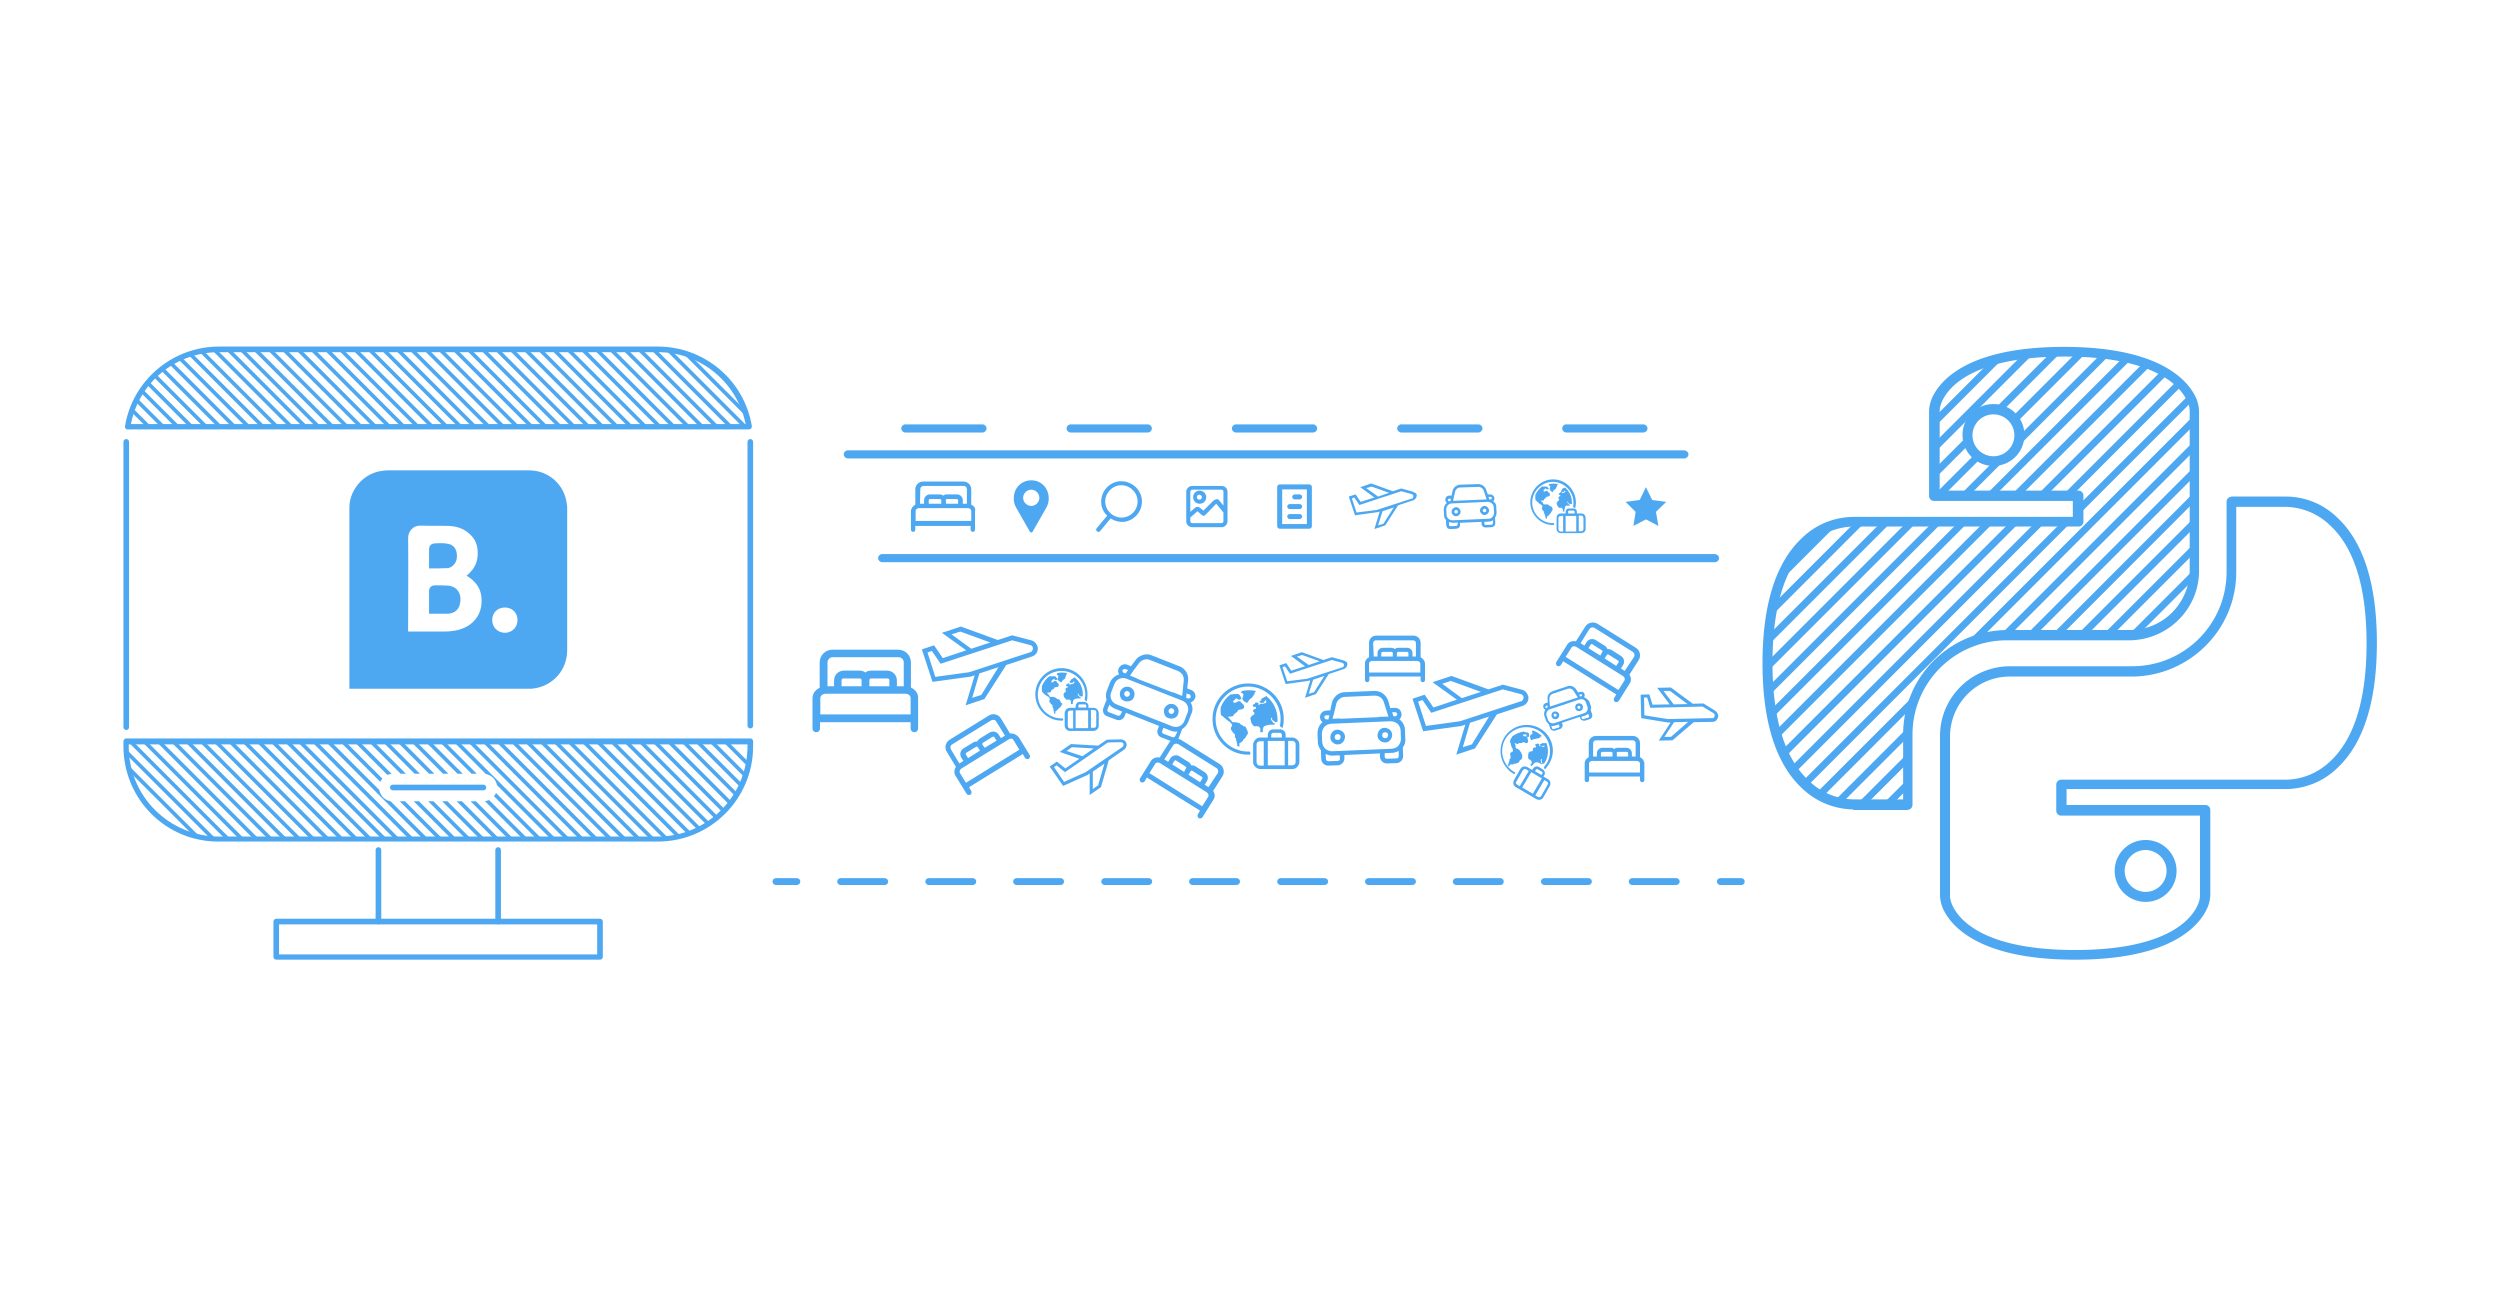 <svg xmlns="http://www.w3.org/2000/svg" xmlns:xlink="http://www.w3.org/1999/xlink" xml:space="preserve" viewBox="0 0 800 418"><style>.st0{fill:#4ea8f1}</style><g id="booking"><path d="M111.8 220.4v-58c0-5.5 4.3-10.6 9.7-11.6.9-.2 1.9-.3 2.8-.3h44.9c6.4 0 11.5 4.6 12.2 10.9.1.5.1.9.1 1.4v45.3c0 6.2-4.5 11.4-10.7 12.2-.4.1-.8.1-1.2.1h-57.8m37.5-36.2c.4-.3.8-.6 1.1-1 2.1-2.1 2.7-4.6 2.4-7.5-.2-1.9-1.1-3.6-2.6-4.9-1.9-1.7-4.1-2.4-6.6-2.5-3-.1-6 0-9-.1-2.2-.1-4 1.6-4 4 .1 9.7 0 19.5 0 29.2v.7h11.6c1.1 0 2.3-.1 3.4-.3 5-.9 8.4-4.3 8.5-9.2.1-2.7-.7-5-2.7-6.8-.5-.6-1.3-1-2.1-1.6m12.2 18.3c2.2 0 4.1-1.6 4.1-4.1 0-2.3-1.7-4-4-4s-4.1 1.6-4.1 4c0 2.3 1.7 4 4 4.1" class="st0"/><path d="M137.3 196.4v-7.3c0-1.1.8-1.8 1.9-1.8 1.4 0 2.8 0 4.1.1 3 .2 4.4 2.6 4 5.2-.3 2.4-1.7 3.7-4.1 3.8zM137.3 181.9v-6.1c0-1.1.6-1.8 1.7-1.9 1.6-.1 3.2-.2 4.7.2 1.3.3 2.1 1.3 2.4 2.6.3 1.7.1 3.3-1.4 4.5-.4.3-1 .6-1.5.6-1.9.1-3.9.1-5.9.1M550.1 178.6c0 .7-.6 1.3-1.3 1.3H282.3c-.7 0-1.3-.6-1.3-1.3s.6-1.3 1.3-1.3h266.5c.7.1 1.3.6 1.3 1.3M540.3 145.4c0 .7-.6 1.3-1.3 1.3H271.3c-.7 0-1.3-.6-1.3-1.3s.6-1.3 1.3-1.3H539c.7.1 1.3.6 1.3 1.3M420.2 138.4h-24.7c-.7 0-1.3-.6-1.3-1.3s.6-1.3 1.3-1.3h24.7c.7 0 1.3.6 1.3 1.3s-.6 1.3-1.3 1.3M473.1 138.4h-24.7c-.7 0-1.3-.6-1.3-1.3s.6-1.3 1.3-1.3h24.7c.7 0 1.3.6 1.3 1.3s-.7 1.3-1.3 1.3M525.9 138.4h-24.7c-.7 0-1.3-.6-1.3-1.3s.6-1.3 1.3-1.3h24.7c.7 0 1.3.6 1.3 1.3s-.6 1.3-1.3 1.3M367.3 138.4h-24.7c-.7 0-1.3-.6-1.3-1.3s.6-1.3 1.3-1.3h24.7c.7 0 1.3.6 1.3 1.3s-.6 1.3-1.3 1.3M314.4 138.4h-24.7c-.7 0-1.3-.6-1.3-1.3s.6-1.3 1.3-1.3h24.7c.7 0 1.3.6 1.3 1.3s-.6 1.3-1.3 1.3M255 283.2h-6.7c-.6 0-1.1-.5-1.1-1.1s.5-1.1 1.1-1.1h6.7c.6 0 1.1.5 1.1 1.1s-.5 1.1-1.1 1.1M536.4 283.2h-14.1c-.6 0-1.1-.5-1.1-1.1s.5-1.1 1.1-1.1h14.1c.6 0 1.1.5 1.1 1.1s-.5 1.1-1.1 1.1m-28.1 0h-14.1c-.6 0-1.1-.5-1.1-1.1s.5-1.1 1.1-1.1h14.1c.6 0 1.1.5 1.1 1.1s-.5 1.1-1.1 1.1m-28.2 0H466c-.6 0-1.1-.5-1.1-1.1s.5-1.1 1.1-1.1h14.1c.6 0 1.1.5 1.1 1.1s-.4 1.1-1.1 1.1m-28.1 0h-14.1c-.6 0-1.1-.5-1.1-1.1s.5-1.1 1.1-1.1H452c.6 0 1.1.5 1.1 1.1s-.5 1.1-1.1 1.1m-28.1 0h-14.1c-.6 0-1.1-.5-1.1-1.1s.5-1.1 1.1-1.1h14.1c.6 0 1.1.5 1.1 1.1s-.5 1.1-1.1 1.1m-28.2 0h-14.1c-.6 0-1.1-.5-1.1-1.1s.5-1.1 1.1-1.1h14.1c.6 0 1.1.5 1.1 1.1s-.5 1.1-1.1 1.1m-28.1 0h-14.1c-.6 0-1.1-.5-1.1-1.1s.5-1.1 1.1-1.1h14.1c.6 0 1.1.5 1.1 1.1s-.5 1.1-1.1 1.1m-28.2 0h-14.1c-.6 0-1.1-.5-1.1-1.1s.5-1.1 1.1-1.1h14.1c.6 0 1.1.5 1.1 1.1s-.5 1.1-1.1 1.1m-28.1 0h-14.1c-.6 0-1.1-.5-1.1-1.1s.5-1.1 1.1-1.1h14.1c.6 0 1.1.5 1.1 1.1s-.5 1.1-1.1 1.1m-28.2 0H269c-.6 0-1.1-.5-1.1-1.1s.5-1.1 1.1-1.1h14.1c.6 0 1.1.5 1.1 1.1s-.4 1.1-1.1 1.1M557.2 283.2h-6.7c-.6 0-1.1-.5-1.1-1.1s.5-1.1 1.1-1.1h6.7c.6 0 1.1.5 1.1 1.1s-.4 1.1-1.1 1.1M291.5 220v-8c0-2.3-1.8-4.1-4.1-4.1h-21c-2.3 0-4.1 1.8-4.1 4.1v8.1c-1.4.6-2.3 1.9-2.3 3.4v9.6c0 .7.5 1.2 1.2 1.2s1.2-.5 1.2-1.2v-2h29v2c0 .7.5 1.2 1.2 1.2s1.2-.5 1.2-1.2v-9.6c.1-1.6-.9-2.8-2.3-3.5m-26.7-8c0-.9.7-1.7 1.7-1.7h21c.9 0 1.7.7 1.7 1.7v7.6H287v-1.9c0-1.7-1.4-3.1-3.1-3.1h-5.2q-1.05 0-1.8.6c-.5-.4-1.2-.6-1.8-.6H270c-1.7 0-3.1 1.4-3.1 3.1v1.9h-2.1zm4.5 7.6v-1.9c0-.4.3-.6.6-.6h5.2c.4 0 .6.3.6.6v1.9zm8.9-1.9c0-.4.3-.6.6-.6h5.2c.4 0 .6.3.6.6v1.9h-6.4zm-15.7 10.9v-5.2c0-.8.8-1.4 1.7-1.4h25.5c1 0 1.7.6 1.7 1.4v5.2zM524.8 242.3v-4.5c0-1.3-1-2.3-2.3-2.3h-11.8c-1.3 0-2.3 1-2.3 2.3v4.5c-.8.4-1.3 1.1-1.3 1.9v5.4c0 .4.3.7.7.7s.7-.3.7-.7v-1.1h16.3v1.1c0 .4.3.7.7.7s.7-.3.7-.7v-5.4c-.1-.8-.6-1.5-1.4-1.9m-15-4.5c0-.5.4-.9.9-.9h11.8c.5 0 .9.4.9.9v4.3h-1.2V241c0-.9-.8-1.7-1.7-1.7h-2.9c-.4 0-.8.1-1 .4-.3-.2-.6-.4-1-.4h-2.9c-.9 0-1.7.8-1.7 1.7v1.1h-1.2zm2.5 4.3V241c0-.2.2-.4.4-.4h2.9c.2 0 .4.2.4.4v1.1zm5-1.1c0-.2.2-.4.4-.4h2.9c.2 0 .4.2.4.4v1.1h-3.6V241zm-8.8 6.2v-2.9c0-.4.4-.8 1-.8h14.3c.5 0 1 .4 1 .8v2.9zM454.6 210.3v-4.6c0-1.3-1-2.3-2.3-2.3h-11.9c-1.3 0-2.3 1-2.3 2.3v4.6c-.8.4-1.3 1.1-1.3 1.9v5.4c0 .4.3.7.7.7s.7-.3.7-.7v-1.1h16.4v1.1c0 .4.3.7.7.7s.7-.3.7-.7v-5.4c-.1-.8-.7-1.5-1.4-1.9m-15.2-4.5c0-.5.4-.9.9-.9h11.9c.5 0 .9.4.9.9v4.3H452V209c0-1-.8-1.7-1.7-1.7h-2.9c-.4 0-.8.1-1 .4-.3-.2-.7-.4-1-.4h-2.9c-1 0-1.7.8-1.7 1.7v1.1h-1.2zm2.6 4.3V209c0-.2.2-.4.4-.4h2.9c.2 0 .4.2.4.4v1.1zm5-1.1c0-.2.2-.4.4-.4h2.9c.2 0 .4.2.4.4v1.1H447zm-8.9 6.2v-2.9c0-.4.4-.8 1-.8h14.4c.5 0 1 .4 1 .8v2.9zM368.3 243.5l-3.5 5.6c-.2.4-.1.9.3 1.2.4.2.9.1 1.2-.3l.7-1.2 17 10.6-.7 1.2c-.2.4-.1.9.3 1.2.4.2.9.1 1.2-.3l3.5-5.6c.6-.9.5-2-.1-2.8l3-4.7c.8-1.3.4-3.1-.9-3.9l-12.3-7.7c-1.3-.8-3.1-.4-3.9.9l-3 4.7c-1.2-.2-2.2.2-2.8 1.1m18.4 8.4-1.2-.8.7-1.1c.6-1 .3-2.3-.7-2.9l-3-1.9c-.4-.3-.9-.3-1.3-.3-.2-.4-.4-.8-.8-1l-3-1.9c-1-.6-2.3-.3-2.9.7l-.7 1.1-1.2-.8 2.8-4.5c.3-.5 1-.7 1.6-.4l12.3 7.7c.5.3.7 1 .4 1.6zm-6.4-4 .7-1.1c.1-.2.4-.3.6-.1l3 1.9c.2.1.3.4.1.6l-.7 1.1zm-1.4-.9-3.8-2.4.7-1.1c.1-.2.4-.3.6-.1l3 1.9c.2.1.3.4.1.6zm-11.1.4 1.9-3c.3-.5 1-.5 1.5-.2l14.9 9.3c.6.4.8 1 .5 1.5l-1.9 3zM501.5 206.3l-3.5 5.6c-.2.4-.1.9.3 1.2.4.2.9.1 1.2-.3l.7-1.2 17 10.6-.7 1.2c-.2.4-.1.9.3 1.2.4.2.9.1 1.2-.3l3.5-5.6c.6-.9.5-2-.1-2.8l3-4.7c.8-1.3.4-3.1-.9-3.9l-12.3-7.7c-1.3-.8-3.1-.4-3.9.9l-3 4.7c-1.2-.2-2.3.2-2.8 1.1m18.4 8.4-1.2-.8.7-1.1c.6-1 .3-2.3-.7-2.9l-3-1.9c-.4-.3-.9-.3-1.3-.3-.2-.4-.4-.8-.8-1l-3-1.9c-1-.6-2.3-.3-2.9.7l-.7 1.1-1.2-.8 2.8-4.5c.3-.5 1-.7 1.6-.4l12.3 7.7c.5.3.7 1 .4 1.6zm-6.4-4 .7-1.1c.1-.2.4-.3.6-.1l3 1.9c.2.1.3.4.1.6l-.7 1.1zm-1.4-.9-3.8-2.4.7-1.1c.1-.2.4-.3.6-.1l3 1.9c.2.1.3.4.1.6zm-11.1.4 1.9-3c.3-.5 1-.5 1.5-.2l14.9 9.3c.6.4.8 1 .5 1.5l-1.9 3zM323.2 234.7l-2.9-4.8c-.8-1.3-2.6-1.8-3.9-.9l-12.5 7.7c-1.3.8-1.8 2.6-.9 3.9l2.9 4.8c-.6.9-.7 2-.1 2.9l3.5 5.7c.2.4.8.5 1.2.3s.5-.8.3-1.2l-.7-1.2 17.2-10.6.7 1.2c.2.4.8.5 1.2.3s.5-.8.3-1.2l-3.5-5.7c-.8-.9-1.8-1.3-2.8-1.2m-18.9 5.1c-.3-.5-.2-1.3.4-1.6l12.5-7.7c.5-.3 1.3-.2 1.6.4l2.8 4.5-1.3.8-.7-1.1c-.6-1-1.9-1.3-2.9-.7l-3.1 1.9c-.4.3-.7.6-.9 1-.4 0-.9 0-1.3.3l-3.1 1.9c-1 .6-1.3 1.9-.7 2.9l.7 1.1-1.3.8zm5.5 2.8-.7-1.1c-.1-.2-.1-.5.1-.6l3.1-1.9c.2-.1.5-.1.6.1l.7 1.1zm4.6-4.3c-.1-.2-.1-.5.1-.6l3.1-1.9c.2-.1.5-.1.6.1l.7 1.1-3.8 2.3zm-5.3 12.2-1.9-3.1c-.3-.5-.1-1.1.5-1.5l15.1-9.3c.6-.4 1.3-.3 1.5.2l1.9 3.1zM330 204.9l-6.1-1.6-4.6 1.5-11.8-4.3-6.1 2 7.8 5.6-7.5 2.5-2.8-4.1-3.9 1.3 3.4 10.4 12.3-1.7 1.2-.4-2.9 9.6 6-2 7-10.9 8.2-2.7c.7-.2 1.4-.8 1.7-1.5s.3-1.5-.1-2.2q-.6-1.2-1.8-1.5m-16 17.5-2.9.9 2.3-7.8 6.1-2zm-9.5-19.4 2.8-.9 9.6 3.5-6.1 2zm25.2 5.7-19.5 6.4-10.9 1.5-2.5-7.8 1.4-.5 2.8 4.1 22.9-7.5 5.7 1.5c.4.1.7.3.8.6.2.3.2.7 0 1-.1.4-.4.6-.7.7M487 220.7l-6.1-1.6-4.6 1.5-11.8-4.3-6.1 2 7.8 5.6-7.5 2.5-2.8-4.1-3.9 1.3 3.4 10.4 12.3-1.7 1.2-.4-2.9 9.6 6-2 7-10.9 8.2-2.7c.7-.2 1.4-.8 1.7-1.5s.3-1.5-.1-2.2q-.6-1.2-1.8-1.5m-16 17.5-2.9.9 2.3-7.8 6.1-2zm-9.5-19.4 2.8-.9 9.6 3.5-6.1 2zm25.2 5.6-19.5 6.4-10.9 1.5-2.5-7.8 1.4-.5 2.8 4.1 22.9-7.5 5.7 1.5c.4.1.7.3.8.6.2.3.2.7 0 1-.1.4-.4.7-.7.7M429.8 211.3l-3.6-1-2.7.9-6.9-2.5-3.5 1.2 4.5 3.3-4.4 1.4-1.6-2.4-2.2.7 2 6 7.2-1 .7-.2-1.7 5.6 3.5-1.2 4.1-6.4 4.8-1.6c.4-.1.8-.5 1-.9s.2-.9 0-1.3c-.4-.2-.7-.5-1.2-.6m-9.3 10.2-1.7.5 1.4-4.5 3.6-1.2zm-5.5-11.4 1.7-.5 5.6 2-3.5 1.2zm14.7 3.4-11.4 3.7-6.4.8-1.5-4.5.8-.3 1.6 2.4 13.4-4.4 3.3.9c.2 0 .4.2.5.4q.15.3 0 .6c0 .2-.2.3-.3.4M358.6 236.6l-4.4.1-2.8 1.9-8.7-.5-3.6 2.5 6.3 2.2-4.5 3.1-2.7-2.2-2.3 1.6 4.3 6.2 7.8-3.5.7-.5v6.9l3.6-2.5 2.5-8.6 4.9-3.4c.4-.3.7-.8.8-1.3s-.1-1.1-.5-1.5c-.4-.3-.9-.5-1.4-.5m-7.2 14.7-1.7 1.2v-5.6l3.7-2.5zm-10.1-11 1.7-1.2 7 .4-3.6 2.5zm17.8-1.2-11.7 8-6.9 3.1-3.2-4.7.8-.6 2.7 2.2 13.7-9.5 4.1-.1c.3 0 .5.1.7.2.2.2.3.4.2.7 0 .4-.2.6-.4.7M548.8 227.4l-3.7-2.3-3.4.1-7-5.2-4.4.1 4 5.3-5.5.1-1-3.3-2.8.1.2 7.5 8.5 1.4h.9l-3.8 5.8 4.4-.1 6.8-5.8 6-.1c.5 0 1.1-.2 1.4-.7.3-.4.5-1 .4-1.5-.2-.6-.5-1.1-1-1.4m-14.1 8.4h-2.1l3.1-4.7 4.5-.1zm-2.4-14.7h2.1l5.6 4.2-4.4.1zm15.6 8.7-14.2.3-7.5-1.2-.1-5.7h1l1 3.3 16.7-.4 3.5 2.1c.2.1.4.3.4.6 0 .2 0 .5-.2.7q-.3.45-.6.3M359.8 224.3q.9.3 1.8 0c.9-.3 1-.7 1.3-1.3q.3-.9 0-1.8c-.3-.6-.7-1-1.3-1.3q-.9-.3-1.8 0c-.6.3-1 .7-1.3 1.3q-.3.9 0 1.8c.3.9.7 1 1.3 1.3m1.2-3.1c.2.1.4.3.5.5s.1.5 0 .7-.3.4-.5.5-.5.1-.7 0-.4-.3-.5-.5-.1-.5 0-.7.3-.4.5-.5.5-.1.7 0M373.9 229.8q.9.3 1.8 0c.9-.3 1-.7 1.3-1.3q.3-.9 0-1.8c-.3-.6-.7-1-1.3-1.3q-.9-.3-1.8 0c-.6.3-1 .7-1.3 1.3q-.3.9 0 1.8c.3.9.8 1.1 1.3 1.3m1.3-3.1c.2.1.4.3.5.5s.1.5 0 .7-.3.4-.5.5-.5.1-.7 0-.4-.3-.5-.5-.1-.5 0-.7.3-.4.5-.5.4-.1.7 0" class="st0"/><path d="M381 224.8c.6-.2 1-.6 1.3-1.1s.3-1.1.1-1.7c-.2-.5-.6-1-1.2-1.2l-1.3-.5.3-2.5c.1-1-.1-1.9-.6-2.8-.5-.8-1.3-1.5-2.2-1.8l-8.9-3.5c-.9-.4-1.9-.4-2.8-.1s-1.8.8-2.3 1.6l-1.5 2-1.2-.5c-.5-.2-1.1-.2-1.7.1-.5.3-.9.7-1.1 1.3s-.1 1.2.2 1.7c-1.3.4-2.4 1.4-2.9 2.6l-1 2.6c-.4.9-.4 1.9-.1 2.9l-1 2.6c-.2.5-.2 1.1 0 1.6s.6.9 1.2 1.1l2.9 1.1c.5.2 1.1.2 1.6 0s.9-.6 1.1-1.2l.4-1 10.6 4.2-.4 1c-.2.5-.2 1.1 0 1.6s.6.9 1.2 1.1l2.9 1.1c.5.2 1.1.2 1.6 0s.9-.6 1.1-1.2l1-2.6c.8-.5 1.5-1.3 1.9-2.2l1-2.6c.6-1.1.5-2.6-.2-3.7m-.4-2.6c.3.1.5.5.4.9-.1.3-.5.5-.9.4l-.5-.2.1-1.4zm-17.9-7.6 1.8-2.4c.4-.5.9-.9 1.6-1.1.6-.2 1.3-.2 1.9.1l8.9 3.5c.6.2 1.1.7 1.5 1.2.3.6.5 1.2.4 1.9l-.5 4.9-3-1.2v.1l-11.4-4.4v-.1l-2.3-.9zm-2.6-.5.9.3-.8 1.1-.6-.2c-.3-.1-.5-.5-.4-.9.2-.2.6-.4.9-.3m-1.5 14.5c-.1.4-.5.5-.9.4l-2.9-1.1c-.4-.1-.5-.5-.4-.9l.6-1.5c.5.6 1.1 1 1.8 1.3l2.3.9zm17.5 6.9c-.1.2-.2.3-.4.4s-.4.1-.5 0l-2.9-1.1c-.4-.1-.5-.5-.4-.9l.4-1 2.3.9c.7.3 1.4.4 2.2.3zm2.9-4.8c-.3.8-.9 1.4-1.6 1.7s-1.6.3-2.3 0l-17.8-7c-.8-.3-1.4-.9-1.7-1.6s-.3-1.6 0-2.3l1-2.6c.3-.8.9-1.4 1.6-1.7s1.6-.3 2.3 0l17.8 7c.8.3 1.4.9 1.7 1.6s.3 1.6 0 2.3zM498.1 230.1c.3-.1.6-.3.7-.6s.2-.6.1-1c-.1-.3-.3-.6-.6-.7s-.6-.2-1-.1c-.3.1-.6.3-.7.6s-.2.6-.1 1c.1.3.3.6.6.7s.6.2 1 .1m-.6-1.7h.4c.1.1.2.2.2.3v.4c-.1.1-.2.2-.3.2h-.4c-.1-.1-.2-.2-.2-.3v-.4c.1-.1.2-.2.3-.2M505.7 227.5c.3-.1.6-.3.7-.6s.2-.6.1-1c-.1-.3-.3-.6-.6-.7s-.6-.2-1-.1c-.3.1-.6.3-.7.6s-.2.6-.1 1c.1.3.3.6.6.7.3.2.7.2 1 .1m-.6-1.6h.4c.1.1.2.2.2.3v.4c-.1.1-.2.2-.3.2h-.4c-.1-.1-.2-.2-.2-.3v-.4c.1-.1.2-.2.3-.2" class="st0"/><path d="M506.9 223.1c.2-.3.2-.6.2-.9-.1-.3-.3-.6-.5-.7-.3-.1-.6-.2-.9-.1l-.7.2-.7-1.1q-.45-.6-1.2-.9t-1.5 0l-4.8 1.6q-.75.3-1.2.9c-.3.4-.4.9-.4 1.4l.1 1.3-.7.2c-.3.1-.5.3-.7.6q-.15.45 0 .9c.1.3.4.5.6.6-.4.6-.5 1.4-.3 2l.5 1.4q.3.75.9 1.2l.5 1.4q.15.45.6.6c.3.1.6.2.9.1l1.6-.5c.3-.1.5-.3.7-.6.1-.3.2-.6.1-.9l-.2-.5 5.7-1.9.2.5q.15.45.6.6c.3.1.6.2.9.1l1.6-.5q.45-.15.6-.6c.1-.3.2-.6.1-.9l-.5-1.4q.3-.75 0-1.5l-.5-1.4c-.4-.4-1-1-1.6-1.2m-1.1-.9c.2-.1.4 0 .4.2.1.2 0 .4-.2.4l-.3.1-.4-.6zm-9.9 3-.1-1.6c0-.3.1-.7.3-1s.5-.5.8-.6l4.8-1.6c.3-.1.7-.1 1 0s.6.3.8.6l1.4 2.2-1.6.5-6.1 2-1.2.4zm-1.2.7.5-.2v.7l-.3.1c-.2.1-.4 0-.4-.2s.1-.4.2-.4m4.3 6.4c.1.2 0 .4-.2.5l-1.6.5c-.2.1-.4 0-.5-.2l-.3-.8c.4.1.8 0 1.2-.1l1.2-.4zm9.5-3.2v.3c0 .1-.1.2-.2.2l-1.6.5c-.2.1-.4 0-.5-.2l-.2-.5 1.2-.4c.4-.1.7-.3 1-.6zm-.5-2.9c.1.4.1.8-.1 1.2s-.5.7-.9.8l-9.6 3.2c-.4.1-.8.1-1.2-.1s-.7-.5-.8-.9l-.5-1.4c-.1-.4-.1-.8.1-1.2s.5-.7.9-.8l9.6-3.2c.4-.1.8-.1 1.2.1s.7.5.8.9zM428.2 238.2c.6 0 1.2-.3 1.6-.8s.6-1.1.6-1.7-.3-1.2-.8-1.6-1.1-.6-1.7-.6-1.2.3-1.6.8-.6 1.1-.6 1.7.3 1.2.8 1.6c.4.4 1.1.7 1.7.6m-.2-3.3c.2 0 .5.1.7.2.2.2.3.4.3.7 0 .2-.1.5-.2.7-.2.2-.4.3-.7.3-.2 0-.5-.1-.7-.2-.2-.2-.3-.4-.3-.7 0-.2.1-.5.2-.7.3-.1.5-.3.7-.3M443.3 237.6c.6 0 1.2-.3 1.6-.8s.6-1.1.6-1.7-.3-1.2-.8-1.6-1.1-.6-1.7-.6-1.2.3-1.6.8-.6 1.1-.6 1.7.3 1.2.8 1.6 1.1.6 1.7.6m-.1-3.3c.2 0 .5.1.7.2.2.2.3.4.3.7s-.1.5-.2.7c-.2.2-.4.3-.7.3-.2 0-.5-.1-.7-.2-.2-.2-.3-.4-.3-.7 0-.2.1-.5.2-.7.2-.2.5-.3.7-.3" class="st0"/><path d="M447.8 230.2c.4-.4.7-.9.7-1.5s-.2-1.1-.6-1.6c-.4-.4-1-.6-1.6-.6l-1.4.1-.7-2.4c-.3-.9-.9-1.7-1.7-2.3s-1.8-.8-2.7-.8l-9.5.4c-1 0-1.9.4-2.6 1s-1.3 1.5-1.5 2.4l-.5 2.4-1.3.1c-.6 0-1.1.3-1.5.7s-.5 1-.5 1.6c.1.6.4 1.1.8 1.4-1.1.9-1.6 2.2-1.6 3.6l.1 2.7c0 1 .4 1.9 1 2.7l.1 2.8c0 .6.3 1.1.7 1.5s1 .6 1.5.6l3.1-.1c.6 0 1.1-.3 1.5-.7s.6-1 .6-1.5v-1.1l11.4-.5v1.1c0 .6.3 1.1.7 1.5s1 .6 1.5.6l3.1-.1c.6 0 1.1-.3 1.5-.7s.6-1 .6-1.5l-.1-2.8c.6-.8.9-1.8.8-2.7l-.1-2.7c0-1.6-.7-2.8-1.8-3.6m-1.4-2.3c.4 0 .7.3.7.6 0 .4-.3.7-.6.7h-.6l-.4-1.3zm-19.5.3.7-2.9c.1-.6.5-1.2 1-1.6s1.1-.7 1.8-.7l9.5-.4c.7 0 1.3.2 1.8.5.5.4.9.9 1.1 1.5l1.5 4.7-3.2.1v.1l-12.2.5v-.1l-2.5.1zm-2.5.7h1l-.3 1.3h-.6c-.4 0-.7-.3-.7-.6-.1-.4.2-.7.6-.7m4.4 13.9c0 .4-.3.7-.7.7l-3.1.1c-.4 0-.7-.3-.7-.7l-.1-1.6c.7.3 1.4.5 2.1.5l2.4-.1zm18.8-.8c0 .2-.1.4-.2.5s-.3.2-.5.2l-3.1.1c-.4 0-.7-.3-.7-.7V241l2.4-.1c.7 0 1.5-.3 2.1-.6zm.7-5.6c0 .8-.3 1.6-.8 2.2s-1.3.9-2.1 1l-19.1.8c-.8 0-1.6-.3-2.2-.8s-.9-1.3-1-2.1l-.1-2.7c0-.8.3-1.6.8-2.2s1.3-.9 2.1-1l19.1-.8c.8 0 1.6.3 2.2.8s.9 1.3 1 2.1zM339.4 224.6c-.1-.1-.1-.2-.2-.4s-.1-.3-.2-.3c0 0-.1-.1-.2-.1s-.3-.1-.3-.1h-.1c-.1 0-.1-.1-.3-.2s-.2-.1-.3-.2-.2-.2-.4-.2c-.1 0-.2 0-.4-.1h-1c-.1 0-.2-.2-.2-.3v-.1c-.1-.1-.4-.5-.5-.6 0 0-.1 0-.1-.1l-.1-.1v-.1l.1-.1h.5c.1 0 .4-.1.5-.1s.1-.1.1-.3c0-.1 0-.1.1-.2l.1-.1v-.1l.2-.1s.1-.1.2-.1c.5-.3.5-.4.5-.5s-.1-.1-.1-.1c.5-.1.9-.1 1.1-.2.1 0 .2-.1.3-.2 0-.1.2-.3.1-.5v-.1c0-.1-.1-.3-.3-.4s-.3-.3-.3-.4c0 0 0-.1-.1-.1-.1-.1-.1-.2-.2-.2h-.5c-.1 0-.1 0-.1.1l-.1.1-.1.1c-.1.1-.1.1-.2.1s-.2.1-.3.1l-.1-.1c0-.1-.1-.2-.1-.2.1 0 .1-.1.1-.2 0 0 0-.1.1-.1l.1-.1.1-.1s.1 0 .1-.1l.1-.1s.1 0 .1-.1c.1 0 .2 0 .3.1h.1l.1.1.1.1h.4l.1-.1h.2v-.2c-.1-.1-.2-.3-.3-.4l-.1-.1c-.1-.2-.2-.3-.3-.4h-.3c-.1-.1-.1 0-.2 0h-1.4c-1.1.8-1.9 1.9-2.4 3.2v1.1c0 .3 0 .5.1.7 0 .1.1.1.2.2l.1.1s0 .1.1.1l.1.1c.1.2.4.4.6.5.1.1.3.3.4.3s.1.1.2.1c.1.1.2.1.3.2l.1.1.1.1c0 .1.2.2.2.3v.2s0 .1.1.1c0 .1-.1.1-.1.1-.1.1-.1.2-.1.3v.5c0 .1.1.1.2.1 0 0 .1 0 .1.1v.1c0 .1 0 .1.1.1.1.1.3.4.5.5h.1v.7l.1.1.1.1c0 .1.1.5.2 1 0 .2.1.4.1.5v.3c.1 0 .2.1.3.1h.1v-.4c0-.3 0-.4.1-.4.1-.1.1-.1.3-.2l.2-.2c.2-.1.2-.2.3-.2s.1-.1.1-.2.4-.4.5-.4.1-.1.2-.2c0-.1.1-.2.2-.4s.2-.3.2-.3c0-.1 0-.1.1-.1.1-.1 0-.2 0-.2v-.2c-.3.1-.4-.2-.5-.4M341 216.5c.1-.1.2-.4.2-.5v-.2l.3-.3.1-.1h-.1c-1-.2-2.1-.3-3.1 0l-.1.1c-.1.1-.1.1-.1.2-.1.1-.1.2 0 .2.1.1.1.1.2.1s.2 0 .2.2c0 .1.1.2.1.2-.1.1-.1.2-.1.3v.3l-.1.1c-.1.2 0 .5.2.7.1.1.1.1.2.1 0 .1.2.2.3.3.1 0 .1.1.2.1l.1.1q.15 0 .3-.3c.1-.2.3-.4.4-.5s.3-.2.4-.3l.2-.2s.1-.1.2-.1c-.2-.3-.1-.4 0-.5" class="st0"/><path d="M339.7 213.8c-4.6 0-8.4 3.8-8.4 8.4s3.8 8.4 8.4 8.4h.3c.1 0 .2-.1.2-.2v-.4s0-.1-.1-.1h-.4c-4.2 0-7.6-3.4-7.6-7.6s3.4-7.6 7.6-7.6 7.6 3.4 7.6 7.6c0 .5-.1 1-.2 1.5 0 .1 0 .1.1.2.1 0 .2.1.2.2l.1.1c0 .1.1.1.2.1s.1-.1.1-.1c.1-.6.2-1.3.2-1.9.1-4.9-3.7-8.6-8.3-8.6" class="st0"/><path d="M344.7 223.5h1.1c0-.1.1-.2 0-.3 0-.1-.1-.1-.1-.1h-.2s0-.1-.1-.2l-.1-.1-.1-.1c-.1 0-.2-.2-.3-.3v-.3l.2-.2v-.1s.1.1.1.2v.2c-.1.1-.1.2.1.3.1.1.2.1.3.2h.1c0 .1.1.2.2.2h.2l.1-.1h.3v-.6c0-2.1-.9-4.1-2.6-5.4h-.2l-.1.1s-.1 0-.1.1c-.1.1-.2.1-.3.2-.2.1-.4.2-.5.3 0 .1-.1.1-.1.2v.1l-.1.1c-.1.1-.2.1-.2.2v.3c.1.1.2.1.3.1h.7l.1-.1v-.1c0-.1.1-.2.2-.2h.2v.4s-.2.1-.3.2c-.1 0-.1.1-.1.1-.1.1-.1.1-.2.1h-.5s-.1 0-.2.1v.1s0 .1-.1.1v.1s0-.1-.1-.1v-.3c-.1-.1-.3-.2-.3-.2h-.1c-.1 0-.4 0-.4.2v.1s0 .1 0 0h-.1c-.1 0-.3.1-.3.2-.1.1 0 .3.1.3s.2.1.2.1h.1v-.1.1h.1l.1.1v.3h-.3c-.1 0-.1 0-.2.1 0 0 0 .1-.1.1-.1.2-.2.3-.2.4 0 0 0 .1.1.1v.1c0 .1.1.1.1.1v.3l-.2.2c0 .1-.1.1-.1.1-.1 0-.1.1-.2.2-.2.2-.3.4-.3.5s0 .2.1.3v.2c0 .1.1.2.1.3s.1.2.2.3c0 0 0 .1.1.1.1.2.3.4.5.5h1l.1.1.1.1c.1 0 .2.1.2.2v1h.5c.1 0 .1 0 .1-.1v-.5c0-.1.2-.7.3-.8.4-.3 1-.4 1.1-.4M345.5 224.6c-.3 0-.7.1-.9.4-.2.2-.4.6-.4.9v.6h-1.8c-.5 0-.9.2-1.2.5s-.5.8-.5 1.2v4c0 .4.2.9.5 1.2s.7.5 1.2.5h7.5c.4 0 .9-.2 1.2-.5s.5-.7.5-1.2v-4c0-.4-.2-.9-.5-1.2s-.7-.5-1.2-.5h-1.6v-.6c0-.3-.1-.7-.4-.9-.2-.2-.6-.4-.9-.4zm2.7 2.7v5.7h-4v-5.7zm-6.5 4.9v-4c0-.2.1-.4.2-.6s.4-.2.6-.2h.9v5.7h-.9c-.2 0-.4-.1-.6-.2-.1-.3-.2-.5-.2-.7m9.1-4.1v4c0 .2-.1.4-.2.6-.2.2-.4.2-.6.2h-.9v-5.7h.9c.2 0 .4.1.6.2.2.3.3.5.2.7m-3.2-2.3v.6h-2.5v-.6c0-.1 0-.2.1-.3s.2-.1.3-.1h1.6c.3 0 .5.2.5.4M487.1 242.3v-.8s-.1-.1-.1-.2c-.1-.1-.2-.2-.2-.3v-.1c0-.1-.1-.2-.2-.3-.1-.2-.1-.2-.2-.3 0-.1-.1-.2-.2-.3-.1 0-.2-.1-.3-.2s-.1-.1-.2-.1c0 0-.1-.1-.2-.1h-.1s-.1 0-.1-.1c-.1 0-.1-.1-.2-.1s-.1-.1-.1-.1v-.5c0-.1-.1-.6-.2-.8 0 0 0-.1-.1-.1l-.1-.1s.1-.1.2 0h.1l.3.2c.1 0 .4.1.5.1s.1-.1.2-.2l.1-.1h.6c.6-.1.7-.1.7-.2v-.2c.4.2.8.3 1.1.4.1 0 .3 0 .3-.1.1 0 .3-.2.3-.4v-.1c0-.1 0-.3-.1-.5s-.1-.4-.1-.5v-.1c0-.1 0-.2-.1-.3 0 0-.1-.1-.2-.1s-.2-.1-.2-.1h-.6c-.1 0-.2-.1-.3-.1v-.4c.1 0 .1 0 .2-.1h.7c.1 0 .2.1.2.2v.4c0 .1.1.1.2.2h.5c.1 0 .1-.1.1-.1v-.5c0-.2 0-.4-.1-.5l-.1-.1-.1-.1c0-.1-.1-.1-.2-.1h-.3l-.2-.1h-.2s-.1 0-.2-.1h-.1l-.2-.1c-1.3.2-2.6.7-3.6 1.5l-.1.1c0 .1-.1.1-.1.2s-.1.2-.2.3-.1.2-.2.3v.1c-.1.2-.2.5-.2.7 0 .1.1.2.1.3s.1.1.1.1v.2c0 .2.2.6.2.8 0 .1.1.4.2.5 0 .1.1.1.1.2.1.1.1.2.2.3v.3c0 .1.1.3 0 .4l-.1.1v.1h-.1c-.1 0-.1 0-.2.1-.1 0-.2.1-.3.2l-.1.1c-.1.1-.1.1-.1.2s0 .1.1.2v.3c0 .2.1.5.1.7v.1s0 .1-.1.1v.1s0 .1-.1.1c-.1.1-.2.2-.2.3v.4c0 .1-.2.4-.3.9-.1.2-.1.4-.1.4 0 .1 0 .1-.1.2.1.1.1.2.2.2l.1.1.1-.1.1-.1c0-.1.1-.1.1-.2.1-.3.2-.3.3-.3h.8c.1 0 .1 0 .2-.1 0-.1.5-.2.6-.1.1 0 .1 0 .3-.1.1-.1.2-.1.4-.2s.3-.1.3-.2c.1 0 .1-.1.1-.1.1 0 .1-.1.1-.2s0-.1.1-.2c.8-.6.8-.8.8-1.1M492.5 236.2c.1-.1.4-.2.4-.3v-.2c.1 0 .3 0 .4-.1l.1-.1-.1-.1c-.8-.7-1.7-1.3-2.7-1.6h-.1c-.1 0-.2 0-.2.1-.1.1-.1.1-.1.2s.1.1.1.2c.1.1.1.1.1.3v.2c-.1 0-.2.1-.3.2 0 .1-.1.1-.1.1h-.1l-.1.1c-.1.1-.3.4-.2.7 0 .1.1.1.1.2-.1.1 0 .3.1.4 0 .1.1.1.1.2 0 0 0 .1.1.1.1.1.2 0 .4-.1s.4-.2.6-.2c.1 0 .3 0 .5-.1.2 0 .3-.1.3-.1h.2c.3-.1.5-.1.5-.1" class="st0"/><path d="M492.8 233.1c-4-2.3-9.1-1-11.5 3-2.3 4-1 9.1 3 11.5.1 0 .2.1.2.1.1 0 .2 0 .2-.1l.2-.3v-.1l-.1-.1c-.1 0-.2-.1-.3-.1-3.6-2.1-4.9-6.8-2.8-10.5 2.1-3.6 6.8-4.9 10.5-2.8 3.6 2.1 4.9 6.8 2.8 10.5-.3.4-.6.9-.9 1.2 0 .1-.1.1 0 .2 0 .1.1.2.1.3v.1c0 .1.1.1.1.1h.2c.4-.5.8-1 1.1-1.5 2.6-4 1.2-9.2-2.8-11.5" class="st0"/><path d="m492.3 244 1 .6s.2-.2.1-.3c0-.1-.1-.1-.1-.1h-.2v-.6c0-.1-.1-.3-.1-.4l.1-.2s.1 0 .2-.1h.1v.4c-.1.1-.1.1-.1.3 0 .1.1.2.1.3v.1c0 .1 0 .2.1.3s.1.1.2.1h.4v-.1c.1-.2.2-.3.3-.4 1.1-1.8 1.2-4 .5-6v-.1h-1.4c-.1 0-.1.1-.2.2l-.1.1h-.1c-.1 0-.2 0-.3.1l-.1.1v.1c0 .1.1.2.2.2h.1c.1.1.3.2.4.2h.2c.1 0 .1 0 .2-.1.1 0 .2-.1.3-.1h.1l.1.1s0 .1-.1.1c0 .1-.1.2-.2.2h-.6l-.1-.1-.1-.1c-.1-.1-.2-.1-.2-.1h-.3l-.1.1h-.1v-.2c0-.1.1-.1.1-.2s-.2-.3-.2-.3l-.1-.1c-.1-.1-.3-.2-.4 0v.1s0 .1 0 0h-.1c-.1 0-.3-.1-.4 0s-.1.2-.1.4c0 .1.1.1.1.2l.1.1v-.1.4s0 .1-.1.1h-.3s-.1-.1-.2 0c0 0-.1 0-.1.1q-.3.15-.3.3v.7c-.2 0-.3.1-.3.1h-.2c-.1 0-.1 0-.3.1s-.4.2-.5.3-.1.2-.1.3v.2c0 .1-.1.2-.1.3v.5c0 .2 0 .5.1.7 0 .1.2.1.3.2 0 0 .1 0 .1.1l.1.1c.1 0 .1.1.2.1h.2v.2c0 .1 0 .1.1.2 0 0 .1.2.1.3 0 0-.1.1-.1.2s-.1.2-.2.3-.1.2-.2.3c0 0 .3.2.4.3h.1l.3-.4.6-.6c.5-.3 1.1-.1 1.2-.1M492.4 245.4c-.3-.2-.6-.2-1-.1-.3.1-.6.3-.8.6l-.3.5-1.5-.9c-.4-.2-.8-.3-1.3-.2-.4.1-.8.4-1 .8l-2 3.5c-.2.4-.3.8-.2 1.3.1.4.4.8.8 1l6.5 3.8c.4.2.8.3 1.3.2.4-.1.8-.4 1-.8l2-3.5c.2-.4.3-.8.2-1.3-.1-.4-.4-.8-.8-1l-1.4-.8.3-.5c.2-.3.2-.6.1-1-.1-.3-.3-.6-.6-.8zm1 3.7-2.9 4.9-3.4-2 2.9-4.9zm-8.1.9 2-3.5c.1-.2.3-.3.5-.4s.5 0 .6.1l.8.5-2.9 4.9-.8-.5c-.2-.1-.3-.3-.4-.5s0-.4.2-.6m9.9 1.2-2 3.5c-.1.2-.3.3-.5.4s-.4 0-.6-.1l-.8-.5 2.9-4.9.8.5c.2.1.3.3.4.5 0 .1-.1.4-.2.6m-1.6-3.7-.3.5-2.1-1.2.3-.5c.1-.1.1-.2.3-.2.1 0 .2 0 .3.1l1.4.8c.1 0 .2.3.1.5M399 233.5c-.1-.1-.1-.3-.2-.5-.1-.3-.2-.4-.2-.4-.1 0-.2-.1-.3-.1-.2-.1-.4-.1-.5-.2 0 0-.1 0-.1-.1-.1-.1-.2-.2-.5-.3s-.3-.2-.4-.3-.2-.3-.5-.3c-.1 0-.3 0-.5-.1-.1 0-.2 0-.3-.1h-1.1c-.1 0-.2-.3-.3-.4 0 0 0-.1-.1-.1-.1-.1-.5-.6-.7-.8l-.1-.1c-.1 0-.2-.1-.2-.1v-.1s.1-.2.2-.2h.7c.1 0 .5-.1.7-.2.1-.1.1-.2.2-.3 0-.1 0-.2.1-.2l.1-.1.1-.1.2-.1.2-.2c.6-.5.7-.6.7-.7s-.1-.1-.2-.2h.1q1.05-.15 1.5-.3c.1-.1.3-.2.4-.3s.2-.4.1-.6v-.1c-.1-.1-.1-.4-.4-.6s-.4-.4-.5-.5l-.1-.1-.3-.3h-.6c-.1 0-.1.1-.2.1 0 0-.1 0-.1.1 0 0-.1 0-.1.1-.2.1-.2.1-.3.1h-.1c-.1 0-.3.1-.4.1h-.1s-.1 0-.2-.2c-.1-.1-.1-.2-.1-.3.1-.1.1-.2.2-.2l.1-.1.2-.2c.1 0 .1-.1.1-.1l.1-.1c.1 0 .1-.1.1-.1l.1-.1c.2 0 .3 0 .4.1h.1l.1.1c0 .1.1.1.2.2h.5c.1 0 .1 0 .1-.1l.1-.1.1-.1h.1v-.3c-.1-.2-.2-.3-.3-.5 0-.1-.1-.1-.1-.2-.1-.2-.3-.4-.5-.5h-.4q-.15-.15-.3 0h-.9s-.1 0-.3.1h-.6c-1.5 1.1-2.6 2.6-3.2 4.3v1.5c0 .4.1.7.2.9.1.1.2.2.3.2s.1.1.2.1l.1.1c0 .1.1.1.1.1.2.2.6.6.8.7.1.1.4.3.6.5.1.1.2.1.3.2.2.1.3.2.4.3l.2.2.1.1c.1.1.3.3.3.4v.3s0 .1.1.1v.1l-.2.2c-.1.1-.2.2-.2.4v.6c0 .1.1.1.2.2l.1.1s0 .1.1.2c0 .1 0 .1.1.2.1.2.5.5.6.7l.1.1h.1v1c0 .1.1.1.2.2s.1.1.1.2.1.6.3 1.3c.1.3.1.6.1.6v.4h.1c.1.1.3.1.4.2l.2.1v-.7c0-.4 0-.5.1-.5l.4-.2.2-.2c.2-.2.3-.2.4-.3s.1-.1.1-.3c0-.1.5-.5.6-.6.1 0 .2-.1.2-.3.1-.1.1-.3.3-.5.1-.2.2-.4.3-.4 0-.1.1-.1.1-.2q.15-.15 0-.3c0-.1-.1-.1 0-.3 0-.1-.1-.4-.3-.7M401.2 222.5c.1-.1.3-.5.3-.7v-.2c.1-.1.3-.2.4-.4l.1-.1h-.2c-1.4-.3-2.9-.3-4.3 0l-.1.1c-.1.1-.1.2-.2.2q-.15.3 0 .3c.1.1.2.1.3.1s.2 0 .3.2c.1.1.1.2.1.3-.1.1-.1.3-.1.5v.2s0 .1-.1.1c0 .1-.1.1-.1.2-.1.3 0 .7.3.9.1.1.2.1.2.1 0 .2.2.3.5.4.1 0 .2.1.2.1s.1.1.2.1.3-.1.4-.4c.2-.3.4-.6.5-.7s.4-.3.5-.4q.3-.15.3-.3l.2-.2c0-.2.2-.3.3-.4" class="st0"/><path d="M399.4 218.7c-6.3 0-11.4 5.1-11.4 11.4s5.1 11.4 11.4 11.4h.5c.1 0 .2-.1.2-.2v-.5c0-.1 0-.1-.1-.2 0 0-.1-.1-.2-.1h-.4c-5.8 0-10.4-4.7-10.4-10.4s4.7-10.4 10.4-10.4 10.4 4.7 10.4 10.4c0 .7-.1 1.4-.2 2.1 0 .1 0 .2.1.3s.2.1.3.2l.1.1c.1.1.2.1.2.1.1 0 .2-.1.2-.2.2-.8.3-1.7.3-2.6.1-6.3-5.1-11.4-11.4-11.4" class="st0"/><path d="M406.3 231.9h1.6c0-.1.1-.3 0-.4s-.2-.1-.2-.1h-.2c0-.1-.1-.1-.2-.3-.1-.1-.1-.2-.1-.2s0-.1-.1-.1c-.1-.1-.3-.3-.4-.5v-.4c.1 0 .1-.1.2-.2 0 0 0-.1.1-.1 0 .1.1.2.1.3v.2c-.1.1-.1.3.2.4.1.1.3.2.4.2 0 0 .1 0 .1.1 0 .2.2.3.3.3h.3l.1-.1h.3v-.8c0-2.9-1.3-5.6-3.5-7.4l-.1-.1-.1.1c-.1.1-.1.1-.2.1l-.1.1c-.1.1-.3.1-.4.2-.3.1-.5.3-.7.4-.1.1-.1.2-.1.3v.2s-.1.1-.2.1c-.1.1-.2.1-.3.2v.4c.1.1.3.1.4.1h.8c.1 0 .2 0 .2-.1.1 0 .1-.1.1-.2v-.1c.1-.1.2-.3.2-.3s.1-.1.2-.1c0 0 .1 0 .2.1v.6c-.1.1-.2.2-.4.2-.1 0-.1.1-.2.1-.1.1-.2.1-.2.1h-.9s-.2 0-.3.1c0 0 0 .1-.1.1 0 0 0 .1-.1.1l-.1.1h-.1s-.1-.1-.1-.2v-.4c-.1-.1-.4-.2-.4-.2h-.2c-.2 0-.5 0-.5.2v.2s-.1 0-.2.1c-.2.1-.4.1-.5.3-.1.1 0 .4.2.5.1.1.2.1.3.1h.3v-.1.1h.1s.1.1.1.2v.4c-.1 0-.1 0-.2.1h-.2c-.1 0-.2 0-.2.1l-.1.1c-.2.2-.3.4-.2.6 0 .1.1.1.1.1h.1s0 .1.1.1c0 .1.1.1.1.2v.4l-.3.3c-.1.1-.1.1-.2.1h-.1q-.15 0-.3.3c-.2.3-.4.5-.4.7 0 .1.1.3.1.5 0 .1 0 .1.1.2v.2c0 .1.1.3.1.4s.2.3.2.4l.1.1c.2.3.4.6.6.7h1.4l.1.1c0 .1.1.1.2.2.1 0 .3.2.3.3v1.3h.7c.1 0 .1-.1.1-.1v-.7c0-.2.2-.9.4-1.1.7-.3 1.6-.5 1.8-.5M407.4 233.4c-.5 0-.9.2-1.2.5s-.5.8-.5 1.2v.9h-2.4c-.6 0-1.2.2-1.6.7-.4.4-.7 1-.7 1.6v5.5c0 .6.2 1.2.7 1.6.4.4 1 .7 1.6.7h10.2c.6 0 1.2-.2 1.6-.7.4-.4.7-1 .7-1.6v-5.5c0-.6-.2-1.2-.7-1.6-.4-.4-1-.7-1.6-.7h-2.1v-.9c0-.5-.2-.9-.5-1.2s-.8-.5-1.2-.5zm3.7 3.7v7.8h-5.4v-7.8zm-9 6.7v-5.5c0-.3.1-.6.3-.8s.5-.3.8-.3h1.2v7.8h-1.2c-.3 0-.6-.1-.8-.3q-.3-.45-.3-.9m12.5-5.5v5.5c0 .3-.1.6-.3.8s-.5.3-.8.3h-1.3v-7.8h1.3c.3 0 .6.1.8.3.2.3.4.6.3.9m-4.4-3.2v.9h-3.4v-.9c0-.2 0-.3.2-.4.1-.1.3-.2.4-.2h2.2c.3.1.6.3.6.6M419 169.2c.4 0 .8-.4.8-.8v-12.6c0-.4-.4-.8-.8-.8h-9.5c-.4 0-.8.4-.8.8v12.6c0 .4.4.8.8.8zm-8.7-12.6h7.9v11.1h-7.9z" class="st0"/><path d="M415.9 158.2h-1.6c-.4 0-.8.4-.8.8s.4.8.8.8h1.6c.4 0 .8-.4.8-.8s-.4-.8-.8-.8M415.9 161.3h-3.2c-.4 0-.8.4-.8.8s.4.8.8.8h3.2c.4 0 .8-.4.8-.8s-.4-.8-.8-.8M415.9 164.5h-3.2c-.4 0-.8.4-.8.8s.4.8.8.8h3.2c.4 0 .8-.4.8-.8s-.4-.8-.8-.8M390.9 155.5h-9.4c-1.1 0-1.9.9-1.9 1.9v9.4c0 1.1.9 1.9 1.9 1.9h9.4c1.1 0 1.9-.9 1.9-1.9v-9.4c0-1.1-.8-1.9-1.9-1.9m-6.2 9.4q.45.3.9 0l3.6-3.7 2.3 2.8v2.8c0 .3-.3.6-.6.6h-9.4c-.3 0-.6-.3-.6-.6v-1.2l2.3-2zm3.6-4.7-3.2 3.2-1.1-.9c-.5-.4-1.2-.4-1.6 0l-1.5 1.3v-6.5c0-.3.3-.6.6-.6h9.4c.3 0 .6.3.6.6v4.5l-1.3-1.6c-.2-.3-.6-.5-.9-.5-.3.1-.7.3-1 .5" class="st0"/><path d="M383.9 157c-1.2 0-2.1.9-2.1 2.1s.9 2.1 2.1 2.1 2.1-.9 2.1-2.1-1-2.1-2.1-2.1m.7 2.1c0 .4-.3.8-.8.8-.4 0-.8-.3-.8-.8s.3-.8.8-.8c.5.1.8.4.8.8M352 170l3.4-4.1c1.2.8 2.7 1.2 4.2 1.1 3.5-.4 6.1-3.5 5.8-7.1-.1-.9-.3-1.7-.8-2.5-.4-.7-.9-1.4-1.6-1.9-.6-.5-1.4-.9-2.2-1.2s-1.7-.3-2.6-.3c-3.5.4-6.1 3.5-5.8 7.1.1 1.5.8 2.9 1.9 3.9l-3.4 4.1c-.1.1-.2.3-.1.5 0 .2.1.3.2.4.3.3.7.3 1 0m7.4-4.4c-2.8.3-5.4-1.8-5.7-4.6s1.8-5.4 4.6-5.7 5.4 1.8 5.7 4.6-1.7 5.4-4.6 5.7M310.8 161.5v-4.9c0-1.4-1.1-2.5-2.5-2.5h-12.9c-1.4 0-2.5 1.1-2.5 2.5v4.9c-.8.4-1.4 1.2-1.4 2.1v5.9c0 .4.3.7.7.7s.7-.3.7-.7v-1.2h17.7v1.2c0 .4.3.7.7.7s.7-.3.7-.7v-5.9c.3-1-.3-1.7-1.2-2.1m-16.3-5c0-.6.5-1 1-1h12.9c.6 0 1 .5 1 1v4.7h-1.3v-1.1c0-1-.8-1.9-1.9-1.9H303c-.4 0-.8.1-1.1.4-.3-.2-.7-.4-1.1-.4h-3.2c-1 0-1.9.8-1.9 1.9v1.1h-1.3zm2.7 4.7v-1.1c0-.2.2-.4.4-.4h3.2c.2 0 .4.2.4.4v1.1zm5.4-1.1c0-.2.2-.4.4-.4h3.2c.2 0 .4.2.4.4v1.1h-3.9v-1.1zm-9.6 6.6v-3.2c0-.5.5-.9 1.1-.9h15.6c.6 0 1.1.4 1.1.9v3.2zM452 157.3l-3.6-1-2.7.9-6.9-2.5-3.5 1.2 4.5 3.3-4.4 1.4-1.6-2.4-2.2.7 2 6 7.2-1 .7-.2-1.7 5.6 3.5-1.2 4.1-6.4 4.8-1.6c.4-.1.8-.5 1-.9s.2-.9 0-1.3c-.3-.1-.7-.4-1.2-.6m-9.3 10.3-1.7.5 1.4-4.5 3.6-1.2zm-5.5-11.4 1.7-.5 5.6 2-3.5 1.2zm14.7 3.3-11.4 3.7-6.4.8-1.5-4.5.8-.3 1.6 2.4 13.4-4.4 3.3.9c.2 0 .4.2.5.4q.15.3 0 .6c0 .2-.1.4-.3.4M466 165.2c.4 0 .7-.2 1-.5s.4-.6.4-1-.2-.7-.5-1-.6-.4-1-.4-.7.2-1 .5-.4.6-.4 1 .2.7.5 1c.2.3.6.4 1 .4m-.1-2c.2 0 .3 0 .4.1s.2.2.2.4 0 .3-.1.4-.2.2-.4.2c-.1 0-.3 0-.4-.1s-.2-.2-.2-.4c0-.1 0-.3.1-.4s.2-.2.4-.2M475.1 164.8c.4 0 .7-.2 1-.5s.4-.6.4-1-.2-.7-.5-1-.6-.4-1-.4-.7.2-1 .5-.4.6-.4 1 .2.7.5 1 .6.4 1 .4m-.1-2c.1 0 .3 0 .4.1s.2.2.2.4 0 .3-.1.4-.2.2-.4.2-.3 0-.4-.1-.2-.2-.2-.4c0-.1 0-.3.1-.4s.3-.2.4-.2" class="st0"/><path d="M477.8 160.4c.3-.2.4-.6.4-.9s-.1-.7-.4-.9c-.2-.2-.6-.4-.9-.4h-.8l-.5-1.4c-.2-.6-.5-1-1-1.4-.5-.3-1.1-.5-1.6-.5l-5.7.2c-.6 0-1.1.2-1.6.6q-.75.6-.9 1.5l-.3 1.4h-.8c-.3 0-.7.2-.9.4-.2.3-.3.6-.3 1s.2.7.5.9c-.6.5-1 1.3-1 2.2l.1 1.7c0 .6.2 1.2.6 1.6l.1 1.7c0 .3.2.7.4.9s.6.3.9.3l1.9-.1c.3 0 .7-.2.9-.4s.4-.6.3-.9v-.6l6.9-.3v.6c0 .3.2.7.4.9q.45.3.9.3l1.9-.1c.3 0 .7-.2.9-.4s.3-.6.3-.9l-.1-1.7c.3-.5.5-1.1.5-1.7l-.1-1.7c.1-.7-.3-1.5-1-1.9m-.8-1.4c.2 0 .4.2.4.4s-.2.4-.4.4h-.4l-.3-.8zm-11.8.2.4-1.8c.1-.4.3-.7.6-1s.7-.4 1.1-.4l5.7-.2c.4 0 .8.1 1.1.3s.6.6.7.9l.9 2.8-1.9.1-7.3.3-1.5.1zm-1.5.4h.6l-.2.8h-.4c-.2 0-.4-.2-.4-.4s.2-.4.4-.4m2.7 8.3c0 .2-.2.4-.4.4l-1.9.1c-.2 0-.4-.2-.4-.4v-1c.4.2.8.3 1.3.3l1.5-.1zm11.3-.4c0 .1 0 .2-.1.3s-.2.1-.3.1l-1.9.1c-.2 0-.4-.2-.4-.4v-.6l1.5-.1c.4 0 .9-.2 1.3-.4zm.4-3.4c0 .5-.2 1-.5 1.3-.3.4-.8.6-1.3.6l-11.5.5c-.5 0-1-.2-1.3-.5-.4-.3-.6-.8-.6-1.3l-.1-1.7c0-.5.2-1 .5-1.3.3-.4.8-.6 1.3-.6l11.5-.5c.5 0 1 .2 1.3.5.4.3.6.8.6 1.3zM496.8 162.8c0-.1-.1-.2-.1-.3-.1-.2-.1-.2-.1-.3 0 0-.1 0-.2-.1-.1 0-.2-.1-.3-.1s-.1-.1-.3-.2-.2-.1-.3-.2-.1-.2-.3-.2H494c-.1 0-.2-.2-.2-.3v-.1c0-.1-.3-.4-.5-.5 0 0-.1 0-.1-.1l-.1-.1.1-.1h.4c.1 0 .3-.1.4-.1s.1-.1.1-.2v-.1s0-.1.1-.1l.1-.1.1-.1c.4-.3.4-.3.4-.4 0 0 0-.1-.1-.1.4 0 .7-.1 1-.2.1 0 .2-.1.2-.2s.1-.3.1-.4v-.1c0-.1-.1-.2-.3-.4-.2-.1-.2-.2-.3-.3 0 0 0-.1-.1-.1l-.2-.2h-.4s-.1 0-.1.1h-.1c-.1 0-.1.1-.2.1h-.2l-.1-.1s-.1-.1-.1-.2c0 0 .1-.1.1-.2 0 0 0-.1.1-.1l.1-.1s.1 0 .1-.1l.1-.1.1-.1h.1c.1 0 .2 0 .2.1v.1l.1.1h.4l.1-.1h.2v-.1c0-.1-.1-.2-.2-.3l-.1-.1c-.1-.1-.2-.3-.3-.3h-1.6q-1.35 1.05-2.1 2.7v1c0 .2 0 .5.1.6 0 .1.1.1.2.2l.1.1s0 .1.1.1c0 0 0 .1.1.1l.5.5c.1.1.3.2.4.3.1 0 .1.1.2.1.1.1.2.1.3.2l.1.1v.1l.2.2v.2l-.1.1c-.1.1-.1.1-.1.3v.3c0 .1.1.1.1.1h.1v.2c.1.1.3.3.4.5h.1v.6l.1.1.1.1c0 .1.1.4.2.8 0 .2.1.4.1.4v.2c.1 0 .2.1.3.1h.1v-.4c0-.2 0-.3.1-.3l.2-.2s.1-.1.2-.1c.1-.1.2-.1.2-.2.1 0 .1-.1.1-.2s.3-.3.4-.4c.1 0 .1-.1.1-.2s.1-.2.2-.3.1-.2.2-.3c0-.1 0-.1.1-.1.1-.1 0-.1 0-.2v-.2c.2.3.1.1 0-.1M498.1 155.8c.1-.1.2-.3.2-.4v-.2c.1-.1.2-.1.2-.2l.1-.1h-.1q-1.35-.3-2.7 0l-.1.1c0 .1-.1.1-.1.1v.2c0 .1.1.1.2.1s.2 0 .2.1.1.1.1.2c-.1.1-.1.2-.1.3v.2s0 .1-.1.1c0 .2 0 .4.2.6.1 0 .1.1.1.1 0 .1.2.2.3.3.1 0 .1.1.1.1l.1.1q.15 0 .3-.3c.1-.2.2-.4.3-.4s.2-.2.3-.2l.2-.2.1-.1c.1-.3.2-.4.2-.5" class="st0"/><path d="M497 153.4c-4 0-7.3 3.3-7.3 7.3s3.3 7.3 7.3 7.3h.2c.1 0 .1-.1.1-.2v-.4h-.4c-3.6 0-6.6-3-6.6-6.6s3-6.6 6.6-6.6 6.6 3 6.6 6.6c0 .4 0 .9-.1 1.3 0 .1 0 .1.1.2.1 0 .1.1.2.1l.1.1s.1.1.2.1.1-.1.1-.1c.1-.5.2-1.1.2-1.6 0-4.2-3.3-7.5-7.3-7.5" class="st0"/><path d="M501.4 161.8h1c0-.1.1-.2 0-.3h-.3s0-.1-.1-.2l-.1-.1-.1-.1c-.1 0-.2-.2-.2-.3v-.2s.1-.1.1-.2v-.1s.1.1.1.2v.2c0 .1 0 .2.1.3s.2.1.2.1h.1c0 .1.1.2.2.2h.6v-.6c0-1.8-.8-3.5-2.2-4.7l-.1.1h-.1c-.1 0-.2.1-.3.1-.2.1-.3.2-.4.3 0 0-.1.1-.1.2v.1l-.1.1c-.1 0-.1.1-.2.2v.2c.1.1.2.1.3.1h.6l.1-.1c0-.1.1-.2.2-.2h.2v.3l-.2.1s-.1 0-.1.1c-.1 0-.1.1-.1.1h-.4s-.1 0-.2.1v.2-.4c-.1-.1-.2-.1-.3-.1h-.1c-.1 0-.3 0-.3.2v.1h-.1c-.1 0-.2.1-.3.2s0 .2.1.3c.1 0 .1.1.2.1h.1v-.1.1l.1.1v.3h-.2s-.1 0-.2.1c0 0 0 .1-.1.1-.1.2-.2.3-.1.4 0 0 0 .1.1.1v.1c0 .1.1.1.1.1v.3l-.2.2-.1.1-.2.2c-.1.2-.2.3-.3.4 0 .1 0 .2.1.3v.2c0 .1 0 .2.1.2 0 .1.1.2.1.3l.1.1c.1.2.3.4.4.5h.8l.1.1.1.1c.1 0 .2.1.2.2v.8h.4s.1 0 .1-.1v-.4c0-.1.2-.6.2-.7-.1-.6.5-.7.6-.7" class="st0"/><path d="M502.1 162.7c-.3 0-.6.1-.8.3s-.3.5-.3.8v.5h-1.5c-.4 0-.8.1-1 .4-.3.3-.4.7-.4 1v3.5c0 .4.2.8.4 1 .3.3.6.4 1 .4h6.5c.4 0 .8-.2 1-.4.3-.3.4-.6.4-1v-3.5c0-.4-.2-.8-.4-1-.3-.3-.6-.4-1-.4h-1.4v-.5c0-.3-.1-.6-.3-.8s-.5-.3-.8-.3zm2.3 2.4v5H501v-5zm-5.7 4.2v-3.5c0-.2.1-.4.2-.5s.3-.2.5-.2h.8v5h-.8c-.2 0-.4-.1-.5-.2-.1-.2-.2-.4-.2-.6m8-3.5v3.5c0 .2-.1.4-.2.5s-.3.2-.5.2h-.8v-5h.8c.2 0 .4.1.5.2.1.3.2.5.2.6m-2.8-2v.5h-2.1v-.5c0-.1 0-.2.1-.3s.2-.1.3-.1h1.4c.1.1.3.2.3.4M330 153.7c-3.1 0-5.6 2.4-5.6 5.8 0 1.2.3 2.1.8 3l4.4 7.7c.1.1.2.2.4.2s.3-.1.4-.2l4.4-7.7c.5-.9.8-1.8.8-3 0-3.4-2.5-5.8-5.6-5.8m0 3c1.4 0 2.6 1.2 2.6 2.6s-1.2 2.6-2.6 2.6-2.6-1.2-2.6-2.6 1.2-2.6 2.6-2.6M526.7 155.9l2 4.1 4.5.6-3.3 3.2.8 4.5-4-2.1-4 2.1.7-4.5-3.2-3.2 4.5-.6zM87.5 306.2v-11.3c0-.5.4-.9.9-.9H192c.5 0 .9.4.9.9v11.3c0 .5-.4.9-.9.9H88.4c-.5 0-.9-.4-.9-.9m103.6-10.4H89.3v9.6h101.8zM40.8 137.4h-.1c-.5-.1-.8-.5-.7-1 2.4-14.7 15.2-25.5 30.1-25.5h140.4c14.9 0 27.7 10.8 30.1 25.5v.1c0 .5-.4.9-.9.9zm197.8-1.7c-2.7-13.4-14.5-23.1-28.2-23H70c-13.7 0-25.5 9.6-28.1 23zM124.8 252c0-.5.4-.9.9-.9h29c.5 0 .9.4.9.9s-.4.9-.9.9h-29c-.5 0-.9-.4-.9-.9" class="st0"/><path d="M39.5 238.8v-1.6c0-.5.4-.9.9-.9h199.7c.5 0 .9.4.9.9v1.6c0 16.9-13.7 30.5-30.5 30.5H70c-16.9.1-30.5-13.6-30.5-30.5m1.7-.6v.7c0 15.9 12.9 28.7 28.8 28.8h140.4c15.9 0 28.7-12.9 28.8-28.8v-.7zM39.5 232.7v-91.3c0-.5.4-.9.9-.9s.9.4.9.9v91.3c0 .5-.4.9-.9.9s-.9-.4-.9-.9M239.2 232.2v-90.8c0-.5.4-.9.9-.9s.9.4.9.9v90.8c0 .5-.4.9-.9.9s-.9-.4-.9-.9M120.2 294.9V272c0-.5.4-.9.9-.9s.9.4.9.9v22.9c0 .5-.4.9-.9.9s-.9-.4-.9-.9M158.5 294.9V272c0-.5.4-.9.9-.9s.9.4.9.9v22.9c0 .5-.4.9-.9.9s-.9-.4-.9-.9" class="st0"/><defs><path id="SVGID_00000103235924178785063510000008864042202736840850_" d="M40.8 136.5h198.8c-2.4-14.3-14.7-24.8-29.2-24.8H70c-14.5.1-26.8 10.6-29.2 24.8"/></defs><clipPath id="SVGID_00000059999464551887502280000002708684390105101499_"><use xlink:href="#SVGID_00000103235924178785063510000008864042202736840850_" style="overflow:visible"/></clipPath><g style="clip-path:url(#SVGID_00000059999464551887502280000002708684390105101499_)"><path d="m93.134-12.364.849-.849 335.519 335.52-.849.848zM88.619-12.401l.849-.849 335.518 335.52-.848.848zM84.033-12.367l.849-.849L420.4 322.304l-.849.848zM79.518-12.404l.848-.849 335.52 335.519-.85.849zM74.932-12.37l.849-.849L411.3 322.301l-.849.848zM70.417-12.408l.848-.848 335.52 335.519-.85.848zM65.83-12.373l.85-.849 335.518 335.52-.848.848zM61.315-12.41l.849-.849L397.683 322.26l-.849.848zM56.73-12.376l.848-.849 335.52 335.52-.85.848zM52.144-12.343l.848-.848 335.519 335.519-.849.848zM47.623-12.393l.849-.848L383.99 322.277l-.848.849zM43.037-12.359l.849-.848 335.519 335.519-.849.848zM38.522-12.396l.848-.848 335.52 335.519-.85.848zM33.936-12.362l.848-.848 335.52 335.519-.85.848zM29.42-12.399l.85-.848 335.518 335.519-.848.848zM24.835-12.365l.848-.848 335.52 335.519-.85.848zM20.32-12.402l.848-.848 335.519 335.519-.849.848zM15.734-12.368l.848-.848 335.52 335.519-.85.848zM11.218-12.405l.849-.849 335.519 335.52-.849.848zM6.632-12.37l.849-.85L343 322.3l-.849.848zM2.117-12.408l.849-.849 335.519 335.52-.849.848zM-2.37-12.376l.849-.849 335.519 335.52-.849.848zM-6.885-12.413l.849-.848 335.519 335.519-.849.848zM-11.47-12.38l.848-.848 335.519 335.52-.849.848zM-16.057-12.345l.849-.849 335.519 335.52-.849.848zM-20.572-12.383l.848-.848 335.52 335.519-.85.848zM-25.158-12.348l.849-.849 335.519 335.52-.849.848zM-29.673-12.386l.848-.848 335.52 335.519-.85.848zM-34.26-12.351l.85-.849 335.518 335.519-.848.848zM-38.774-12.389l.848-.848 335.519 335.519-.849.848zM-43.36-12.355l.848-.848 335.52 335.519-.85.848zM-47.876-12.392l.849-.848 335.519 335.519-.849.848zM-52.058-12.35l.848-.848 335.52 335.519-.85.848zM-56.573-12.387l.848-.848 335.519 335.519-.848.848zM-61.16-12.352l.85-.849 335.518 335.519-.848.848zM-65.675-12.39l.849-.848L270.693 322.28l-.849.848zM-70.26-12.356l.848-.848 335.519 335.519-.849.848zM-74.776-12.393l.849-.848 335.519 335.519-.849.848zM-79.362-12.359l.849-.848 335.519 335.519-.849.848zM-83.877-12.396l.848-.848 335.52 335.519-.85.848zM-88.463-12.362l.849-.848 335.519 335.519-.849.848zM-92.978-12.399l.848-.848 335.52 335.519-.85.848zM-97.564-12.365l.848-.848 335.52 335.519-.85.848zM-102.155-12.344l.848-.848 335.52 335.518-.85.849z" class="st0"/></g><defs><path id="SVGID_00000157284190041391386260000006981072036280341399_" d="M40.4 237.3v1.6c0 16.4 13.3 29.6 29.6 29.6h140.4c16.4 0 29.6-13.3 29.6-29.6v-1.6zm80.9 14.7c0-2.4 2-4.4 4.4-4.4h29c2.4 0 4.4 2 4.4 4.4s-2 4.4-4.4 4.4h-29c-2.4.1-4.4-1.9-4.4-4.4"/></defs><clipPath id="SVGID_00000055671189912519833220000014268665824046781349_"><use xlink:href="#SVGID_00000157284190041391386260000006981072036280341399_" style="overflow:visible"/></clipPath><g style="clip-path:url(#SVGID_00000055671189912519833220000014268665824046781349_)"><path d="m53.821 59.833.849-.848 335.519 335.519-.849.848zM49.306 59.797l.849-.849 335.519 335.519-.849.848zM44.82 59.828l.848-.848 335.519 335.519-.849.848zM40.304 59.791l.848-.848 335.52 335.519-.85.848zM35.718 59.825l.849-.848 335.519 335.519-.849.848zM31.132 59.859l.849-.849L367.5 394.53l-.849.848zM26.617 59.822l.848-.848 335.52 335.519-.85.848zM22.03 59.856l.85-.849 335.518 335.52-.848.848zM17.516 59.82l.848-.85 335.52 335.52-.85.848zM12.93 59.853l.848-.849 335.52 335.52-.85.848zM8.415 59.816l.848-.848 335.52 335.519-.85.848zM3.829 59.85 4.677 59l335.52 335.519-.85.849zM-.687 59.813l.849-.849 335.519 335.52-.849.848zM-5.081 59.826l.848-.849 335.52 335.52-.85.848zM-9.667 59.86l.848-.85 335.52 335.52-.85.848zM-14.183 59.822l.849-.848 335.519 335.519-.849.848zM-18.768 59.856l.848-.848L317.6 394.527l-.848.848zM-23.284 59.82l.849-.849 335.519 335.52-.849.848zM-27.87 59.853l.849-.848 335.519 335.519-.849.848zM-32.385 59.817l.849-.849 335.519 335.52-.849.848zM-36.872 59.849l.849-.849 335.519 335.519-.849.848zM-41.387 59.811l.849-.848L294.98 394.482l-.849.848zM-45.973 59.845l.849-.848 335.519 335.519-.849.848zM-50.488 59.808l.848-.848 335.52 335.519-.85.848zM-55.074 59.842l.849-.848 335.519 335.519-.849.848zM-59.59 59.805l.85-.848 335.518 335.519-.848.848zM-64.175 59.84l.848-.85 335.52 335.52-.85.848zM-68.69 59.802l.848-.848 335.519 335.519-.849.848zM-73.276 59.836l.848-.848 335.52 335.519-.85.848zM-77.792 59.8l.849-.85 335.519 335.52-.849.848zM-82.377 59.833l.848-.848 335.52 335.519-.85.848zM-86.49 59.804l.849-.849 335.519 335.52-.849.848zM-91.076 59.838l.849-.849 335.519 335.519-.849.848zM-95.59 59.8l.848-.848 335.519 335.52-.849.848zM-100.177 59.834l.849-.848L236.19 394.505l-.849.848zM-104.692 59.798l.849-.849 335.519 335.52-.849.848zM-109.278 59.831l.849-.848L227.09 394.502l-.849.848zM-113.793 59.795l.848-.849 335.52 335.52-.85.848zM-118.38 59.828l.85-.848 335.518 335.519-.848.848zM-122.894 59.792l.848-.849 335.52 335.52-.85.848zM-127.48 59.825l.848-.848 335.52 335.519-.85.848zM-132.066 59.86l.848-.85 335.52 335.52-.85.848zM-136.587 59.81l.849-.85L199.78 394.48l-.849.848zM-141.173 59.843l.849-.849 335.519 335.52-.849.848zM-145.688 59.806l.848-.848 335.52 335.519-.85.848z" class="st0"/></g><path d="M592.6 259c-6-.2-11.6-2.6-15.9-6.7-8.4-7.8-12.7-21.3-12.7-40.1s4.3-32.3 12.7-40.1c4.4-4.3 10.4-6.7 16.6-6.7h70v-5.1h-44.4c-.9 0-1.6-.7-1.6-1.6v-26.9c0-1.4.3-2.8.8-4.1 2.1-5 10.3-16.7 42.4-16.7 32 0 40.3 11.7 42.4 16.7.5 1.3.8 2.7.8 4.1v50.8c0 12.3-10 22.2-22.3 22.3h-39.2c-16.7 0-30.2 13.5-30.2 30.2v22.5c0 .4-.2.8-.5 1.1s-.7.4-1.1.5h-17.3c0-.2-.2-.2-.5-.2m.2-90.5c-5.2.2-10.2 2.3-14 5.9-7.7 7.2-11.6 19.9-11.6 37.7 0 17.9 3.9 30.6 11.7 37.8 3.8 3.7 8.9 5.8 14.2 5.9H609V235c0-18.4 14.9-33.3 33.4-33.4h39.2c10.5 0 19-8.5 19.1-19.1v-50.8c0-1-.2-2-.6-2.9-1.8-4.4-9.3-14.7-39.4-14.7s-37.6 10.3-39.4 14.7c-.4.9-.6 1.9-.6 2.9V157h44.4c.9 0 1.6.7 1.6 1.6v8.3c0 .9-.7 1.6-1.6 1.6h-72.3m45.1-19.4c-5.5 0-9.9-4.4-9.9-9.9s4.4-9.9 9.9-9.9 9.9 4.4 9.9 9.9-4.4 9.9-9.9 9.9m0-16.5a6.7 6.7 0 1 0 6.7 6.7c0-3.7-3-6.7-6.7-6.7" class="st0"/><path d="M664 307.1c-32 0-40.3-11.7-42.4-16.7-.5-1.3-.8-2.7-.8-4.1v-50.8c0-12.3 10-22.2 22.3-22.3h39.2c16.7 0 30.2-13.5 30.2-30.2v-22.5c0-.4.2-.8.5-1.1s.7-.4 1.1-.5h17.3c6.2 0 12.1 2.4 16.5 6.7 8.4 7.8 12.7 21.3 12.7 40.1s-4.3 32.3-12.7 40.1c-4.4 4.3-10.4 6.7-16.6 6.7h-70v5.1h44.4c.9 0 1.6.7 1.6 1.6v26.9c0 1.4-.3 2.8-.8 4.1-2.2 5.2-10.5 16.9-42.5 16.9m-20.9-90.6c-10.5 0-19 8.5-19.1 19.1v50.8c0 1 .2 2 .6 2.9 1.8 4.4 9.3 14.7 39.4 14.7s37.6-10.3 39.4-14.7c.4-.9.6-1.9.6-2.9V261h-44.4c-.9 0-1.6-.7-1.6-1.6v-8.3c0-.9.7-1.6 1.6-1.6h71.7c5.4 0 10.5-2.2 14.4-5.9 7.7-7.2 11.6-19.9 11.6-37.7 0-17.9-3.9-30.6-11.7-37.8-3.8-3.7-8.9-5.8-14.2-5.9h-15.8v20.9c0 18.4-15 33.3-33.4 33.4zm43.5 72.1c-5.5 0-9.9-4.4-9.9-9.9s4.4-9.9 9.9-9.9 9.9 4.4 9.9 9.9-4.4 9.9-9.9 9.9m0-16.6a6.7 6.7 0 1 0 6.7 6.7c0-3.7-3-6.6-6.7-6.7" class="st0"/><defs><path id="SVGID_00000163780362964214600550000013639903130026583990_" d="M701.4 128.2c-2-4.9-10-15.7-40.9-15.7s-38.9 10.8-40.9 15.7c-.5 1.1-.7 2.3-.7 3.5v26.9h46v8.3h-71.7s-27.6-2-27.6 45.2 27.6 45.2 27.6 45.2h17.4v-22.5c0-17.5 14.2-31.8 31.8-31.8h39.2c11.4 0 20.6-9.2 20.6-20.7v-50.8c-.1-1-.3-2.2-.8-3.3m-63.5 19.3c-4.6 0-8.3-3.7-8.3-8.3s3.7-8.3 8.3-8.3 8.3 3.7 8.3 8.3-3.7 8.3-8.3 8.3"/></defs><clipPath id="SVGID_00000101807931345416861740000008162430039525914771_"><use xlink:href="#SVGID_00000163780362964214600550000013639903130026583990_" style="overflow:visible"/></clipPath><g style="clip-path:url(#SVGID_00000101807931345416861740000008162430039525914771_)"><path d="M787.8 96.5 625.3 259h3.1L790.9 96.5zM779.3 96.8 617 259h3.2L782.4 96.8zM771 96.8 609.2 258.6h3.2L774.2 96.8zM762.8 96.8 600.8 259h3.1l162-162.2zM754.7 96.8 592.5 259h3.1L757.9 96.8zM745.8 97.4 584.4 258.9h3.1L749 97.4zM737.6 97.4 576.1 258.9h3.2L740.7 97.4zM729.3 97.5 567.9 258.9h3.1L732.4 97.5zM721.1 97.4 559.6 258.9h3.2L724.2 97.4zM712.5 97.8 551.4 258.9h3.2l161-161.1zM703.6 98.4 542.8 259.2h3.2L706.8 98.4zM695.7 98.1l-161 161h3.1l161.1-161zM687.2 98.4 526.3 259.3h3.1L690.3 98.4zM678.6 98.7 518 259.3h3.2L681.8 98.7zM671.3 97.8l-162 162h3.2l162-162zM663.3 97.4 500.7 260.1h3.2L666.5 97.4zM655.4 97.1 492.8 259.8h3.1L658.6 97.1z" class="st0"/></g></g></svg>
